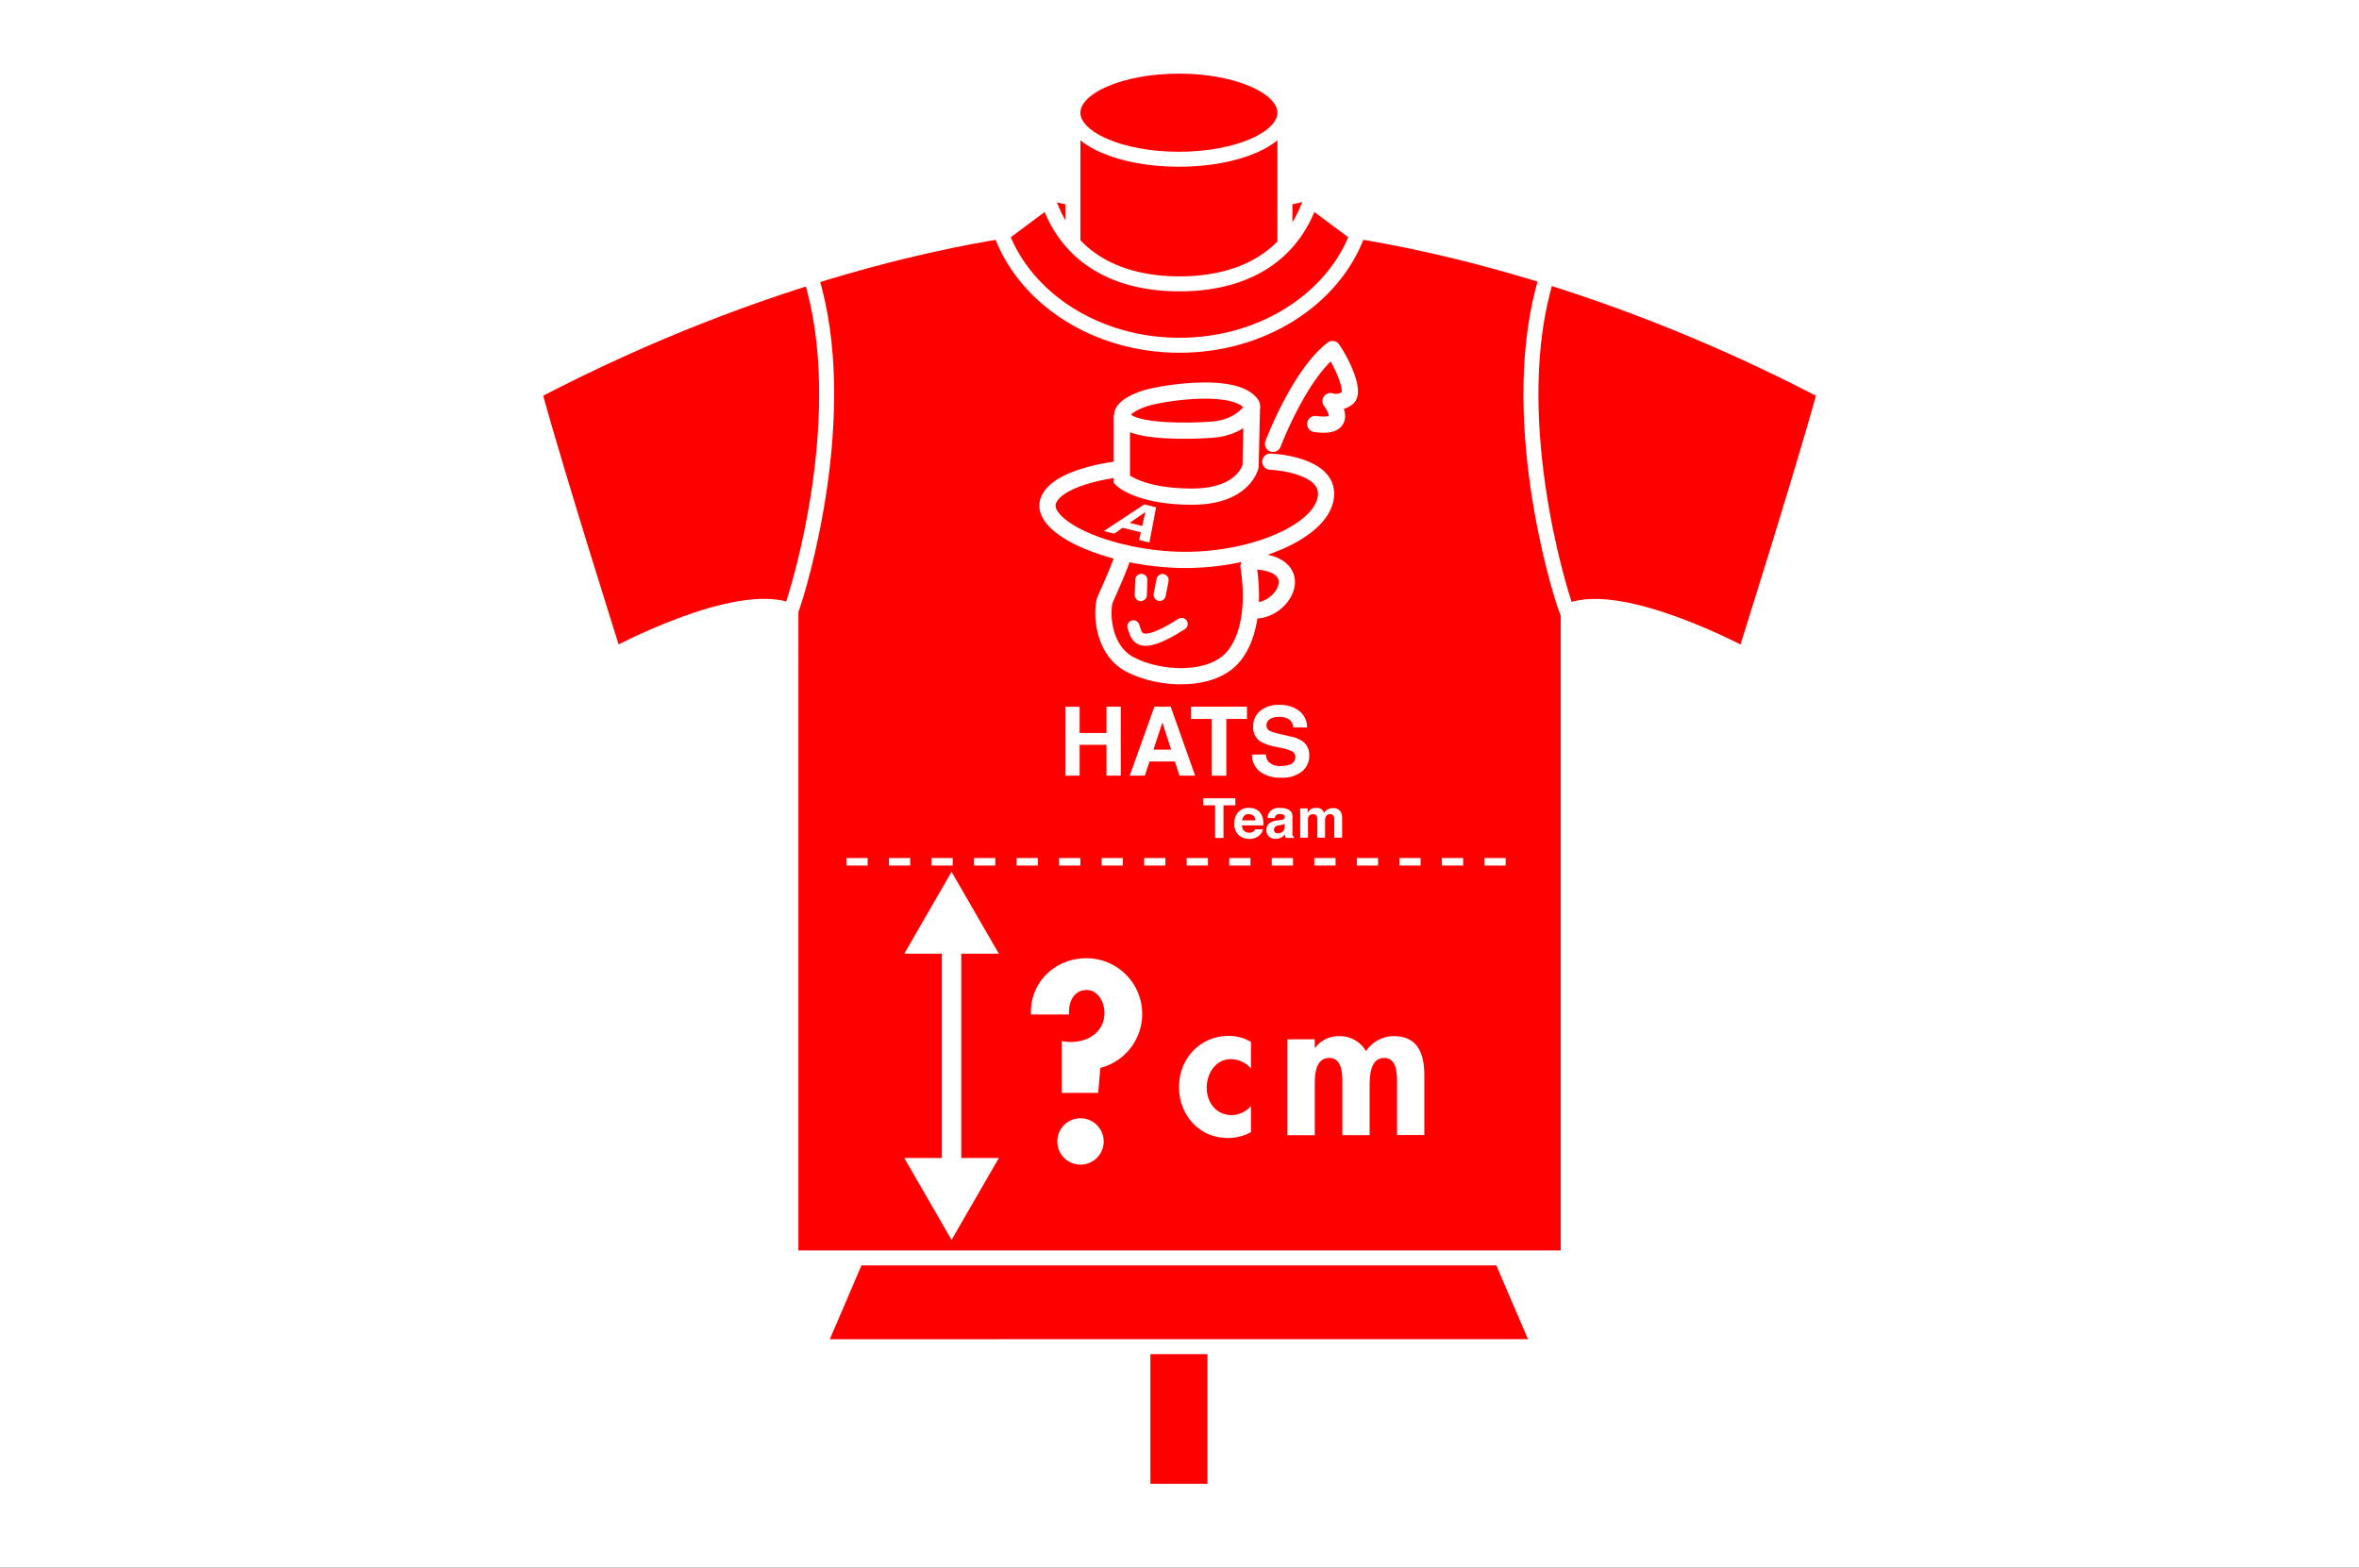 <svg id="レイヤー_1" data-name="レイヤー 1" xmlns="http://www.w3.org/2000/svg" viewBox="0 0 650 432"><rect x="0" y="0" width="650" height="432" fill="#333333" stroke="none"/><defs><style>.cls-1{fill:#fff;}.cls-2,.cls-3{fill:red;}.cls-2,.cls-4,.cls-5,.cls-6,.cls-7,.cls-8,.cls-9{stroke:#fff;}.cls-2,.cls-4,.cls-8,.cls-9{stroke-linecap:round;stroke-linejoin:round;}.cls-2,.cls-4{stroke-width:4.13px;}.cls-4,.cls-5,.cls-6,.cls-7,.cls-8,.cls-9{fill:none;}.cls-5{stroke-width:2.07px;stroke-dasharray:5.86;}.cls-6,.cls-7,.cls-8{stroke-width:4.47px;}.cls-6{fill-rule:evenodd;}.cls-9{stroke-width:3.36px;}</style></defs><title>artisan-t_design_2_trace_workflow_4</title><rect class="cls-1" x="109" y="-109" width="432" height="650" transform="translate(541 -109) rotate(90)"/><rect class="cls-2" x="314.91" y="356.37" width="19.86" height="54.63"/><path class="cls-2" d="M424.15,371.12s-32.4-75.38-34.36-80.78,20.13-92.3,30.93-121.76c37.31-9.82,33.88-51.55,22.1-62.84C430.54,100.34,348.55,66,348.55,66H301.13s-82,34.36-94.27,39.76c-11.77,11.29-15.21,53,22.11,62.84,10.78,29.46,32.89,116.36,30.92,121.76s-34.37,80.78-34.37,80.78Z"/><path class="cls-3" d="M324.84,60.33c-16.76,0-36.69-5.3-36.69-5.3,5.66,16.71,19.93,23.41,36.69,23.41s31-6.7,36.69-23.41C361.53,55,341.6,60.33,324.84,60.33Z"/><polygon class="cls-2" points="354.05 68.8 324.84 89.44 295.63 68.8 295.63 60.24 295.63 31.03 324.84 31.03 354.05 31.03 354.05 60.24 354.05 68.8"/><path class="cls-2" d="M354.05,31.06c0,7.09-13.08,12.83-29.21,12.83s-29.21-5.74-29.21-12.83,13.08-12.83,29.21-12.83S354.05,24,354.05,31.06Z"/><path class="cls-2" d="M432.11,346.67V168.36c14.84-6.1,48.7,12.21,48.7,12.21s15.43-48.82,22-72.55C438.05,74.11,384.59,65.3,370.93,63.26l-45.32,29-46.54-29C265.41,65.3,212,74.11,147.22,108c6.54,23.73,22,72.55,22,72.55s33.86-18.31,48.71-12.21V346.67Z"/><path class="cls-2" d="M361.2,55.14c-5.59,16.48-19.67,23.09-36.2,23.09s-30.61-6.61-36.2-23.09L276,64.67c6.66,17.68,26.08,30.48,49,30.48s42.37-12.8,49-30.48Z"/><path class="cls-4" d="M217.9,168.36c2.45-6.31,17-55,5.52-92.09"/><path class="cls-4" d="M431.74,168.36c-2.46-6.31-17.05-55-5.53-92.09"/><polygon class="cls-1" points="249.16 262.83 262.19 240.26 275.23 262.83 249.16 262.83"/><polygon class="cls-1" points="275.23 319.13 262.19 341.7 249.16 319.13 275.23 319.13"/><rect class="cls-1" x="259.52" y="258.88" width="5.35" height="66.38"/><path class="cls-1" d="M292.55,286.87a10.82,10.82,0,0,0,2.59.28c4.81,0,9.18-2.87,9.18-8,0-2.87-1.65-6.31-4.95-6.31s-4.81,3-4.81,5.88v.86H284.08c-.43-8.68,6.53-15.5,15.22-15.5a15.35,15.35,0,0,1,3.88,30.22l-.58,6.89H292.55Zm11.56,27.7a6.39,6.39,0,1,1-12.78,0,6.39,6.39,0,0,1,12.78,0Z"/><path class="cls-1" d="M344.7,294.47a7.44,7.44,0,0,0-5.54-2.58c-4.24,0-6.66,4-6.66,7.84,0,4.14,2.63,7.58,6.93,7.58a7.2,7.2,0,0,0,5.27-2.52V312a13.12,13.12,0,0,1-6.51,1.61c-7.79,0-13.32-6.39-13.32-14,0-7.84,5.75-14.13,13.7-14.13a11.8,11.8,0,0,1,6.13,1.67Z"/><path class="cls-1" d="M362.27,288.77h.1a8,8,0,0,1,6.45-3.22,8.36,8.36,0,0,1,7.58,4.14,9.13,9.13,0,0,1,7.68-4.14c6.71,0,8.38,5.05,8.38,10.8v16.44h-7.52V298.93c0-2.58.16-7.36-3.55-7.36-4.08,0-4,5.53-4,8.27v13h-7.52V299.41c0-2.58.32-7.84-3.6-7.84-4.19,0-4,5.48-4,8.27v13h-7.53V286.41h7.53Z"/><line class="cls-5" x1="233.22" y1="237.5" x2="416.46" y2="237.5"/><path class="cls-6" d="M344.84,111.41c.94,1.31-3.09,6.43-10.76,7s-19.4.49-23.48-2.11,1.61-5.81,6.67-7S340.51,105.35,344.84,111.41Z"/><path class="cls-7" d="M309.12,114.38v17.8s4.82,4.69,19.28,4.69,16.19-8.4,16.19-8.4l.37-16.69"/><path class="cls-8" d="M309,129.21s-16.81,1.61-20,8.41,13.73,15.33,33.38,16.56,39.81-6.43,42.65-15.82-11.74-11-15-11.13"/><path class="cls-8" d="M309.61,152.45c-.25,2-4.08,10.51-5.07,12.73s-1.36,13.6,6.8,17.93,22.74,5.07,28.68-2.35,4.82-19.66,4-24.72"/><line class="cls-9" x1="320.32" y1="159.86" x2="319.54" y2="163.94"/><line class="cls-9" x1="314.48" y1="159.82" x2="314.33" y2="163.97"/><path class="cls-9" d="M312.3,172.62c.87,2,.55,7.5,13.29-.66"/><path class="cls-8" d="M350.77,122.31s7.17-19,16.38-26.11c2.76,4,6.18,11.57,4.21,13.42a5.09,5.09,0,0,1-4.74.92s6.05,7.76-4.21,6.31"/><path class="cls-1" d="M314.34,146.7l-5-1.25L307,147.07l-2.85-.71L315.29,139l3.26.81-1.84,9.71-2.84-.71Zm-3.08-2.6,3.46.86.89-3.86Z"/><path class="cls-6" d="M344.65,168.13c8.51,1.47,17-12.9.59-13.49"/><path class="cls-1" d="M293.54,213.78v-19h3.94V202h7.4v-7.25h3.95v19h-3.95v-8.49h-7.4v8.49Z"/><path class="cls-1" d="M318.08,194.76h4.5l6.73,19H325l-1.26-3.91h-7l-1.29,3.91h-4.16Zm-.26,11.83h4.87l-2.4-7.48Z"/><path class="cls-1" d="M343.59,194.76v3.37H337.9v15.65h-4V198.13h-5.71v-3.37Z"/><path class="cls-1" d="M348.78,207.91a3.83,3.83,0,0,0,.72,2,4.24,4.24,0,0,0,3.39,1.17,7.17,7.17,0,0,0,2.33-.31,2.21,2.21,0,0,0,1.7-2.2,1.63,1.63,0,0,0-.83-1.46,9.06,9.06,0,0,0-2.64-.89l-2.06-.45a13,13,0,0,1-4.17-1.46,4.65,4.65,0,0,1-1.92-4.12,5.43,5.43,0,0,1,1.88-4.24,8,8,0,0,1,5.52-1.69,8.47,8.47,0,0,1,5.19,1.59,5.66,5.66,0,0,1,2.26,4.63h-3.82a2.71,2.71,0,0,0-1.54-2.44,5.19,5.19,0,0,0-2.36-.48,4.56,4.56,0,0,0-2.52.62,2,2,0,0,0-.94,1.73,1.62,1.62,0,0,0,.93,1.52,11.13,11.13,0,0,0,2.53.79l3.33.79a8.33,8.33,0,0,1,3.29,1.38,4.63,4.63,0,0,1,1.7,3.88,5.46,5.46,0,0,1-2,4.33,8.5,8.5,0,0,1-5.69,1.72,9.3,9.3,0,0,1-5.91-1.69,5.62,5.62,0,0,1-2.15-4.67Z"/><path class="cls-1" d="M340.39,220v1.93h-3.27v9h-2.3v-9h-3.29V220Z"/><path class="cls-1" d="M346,223a3.21,3.21,0,0,1,1.39,1.2,4,4,0,0,1,.65,1.67,11.24,11.24,0,0,1,.07,1.6h-5.89a1.94,1.94,0,0,0,.84,1.71,2.19,2.19,0,0,0,1.17.3,1.67,1.67,0,0,0,1.61-.92H348a2.66,2.66,0,0,1-.79,1.46,4,4,0,0,1-3,1.18,4.42,4.42,0,0,1-2.85-1,3.92,3.92,0,0,1-1.23-3.24,4.39,4.39,0,0,1,1.11-3.22,3.89,3.89,0,0,1,2.89-1.12A4.68,4.68,0,0,1,346,223Zm-3.17,1.83a2.17,2.17,0,0,0-.56,1.25h3.64a1.76,1.76,0,0,0-.56-1.28,1.88,1.88,0,0,0-1.26-.44A1.67,1.67,0,0,0,342.84,224.8Z"/><path class="cls-1" d="M352.69,226a3.62,3.62,0,0,0,.85-.18.64.64,0,0,0,.45-.6.71.71,0,0,0-.35-.69,2.25,2.25,0,0,0-1-.19,1.38,1.38,0,0,0-1.08.37,1.56,1.56,0,0,0-.3.74h-2a3.1,3.1,0,0,1,.6-1.74,3.47,3.47,0,0,1,2.89-1.07,5.17,5.17,0,0,1,2.37.53,2,2,0,0,1,1,2v3.71c0,.25,0,.57,0,.93a1.15,1.15,0,0,0,.12.57.73.73,0,0,0,.32.24v.31h-2.3a2.18,2.18,0,0,1-.14-.46c0-.14,0-.3-.06-.49a4.18,4.18,0,0,1-1,.81,3.1,3.1,0,0,1-1.55.39,2.67,2.67,0,0,1-1.83-.62,2.23,2.23,0,0,1-.72-1.78,2.32,2.32,0,0,1,1.16-2.16,5.35,5.35,0,0,1,1.87-.52Zm1.3,1a3.07,3.07,0,0,1-.41.2,3.26,3.26,0,0,1-.57.15l-.48.09a3,3,0,0,0-1,.29,1.1,1.1,0,0,0-.2,1.68,1.15,1.15,0,0,0,.74.24,2.2,2.2,0,0,0,1.28-.4,1.72,1.72,0,0,0,.61-1.46Z"/><path class="cls-1" d="M368.33,222.84a2.36,2.36,0,0,1,.95.72,2.42,2.42,0,0,1,.46,1,7.23,7.23,0,0,1,.07,1.2v5.09h-2.17v-5.15a1.64,1.64,0,0,0-.15-.75,1.05,1.05,0,0,0-1-.57,1.24,1.24,0,0,0-1.21.73,2.38,2.38,0,0,0-.17.93v4.81h-2.13v-4.81a3,3,0,0,0-.14-1.05,1,1,0,0,0-1.05-.58,1.26,1.26,0,0,0-1.22.58,2.34,2.34,0,0,0-.17,1v4.86h-2.14v-8.07h2.05V224a3.47,3.47,0,0,1,.74-.9,2.62,2.62,0,0,1,1.6-.47,2.47,2.47,0,0,1,1.5.41,2.41,2.41,0,0,1,.7,1,2.61,2.61,0,0,1,1-1,3.16,3.16,0,0,1,1.45-.33A2.73,2.73,0,0,1,368.33,222.84Z"/></svg>